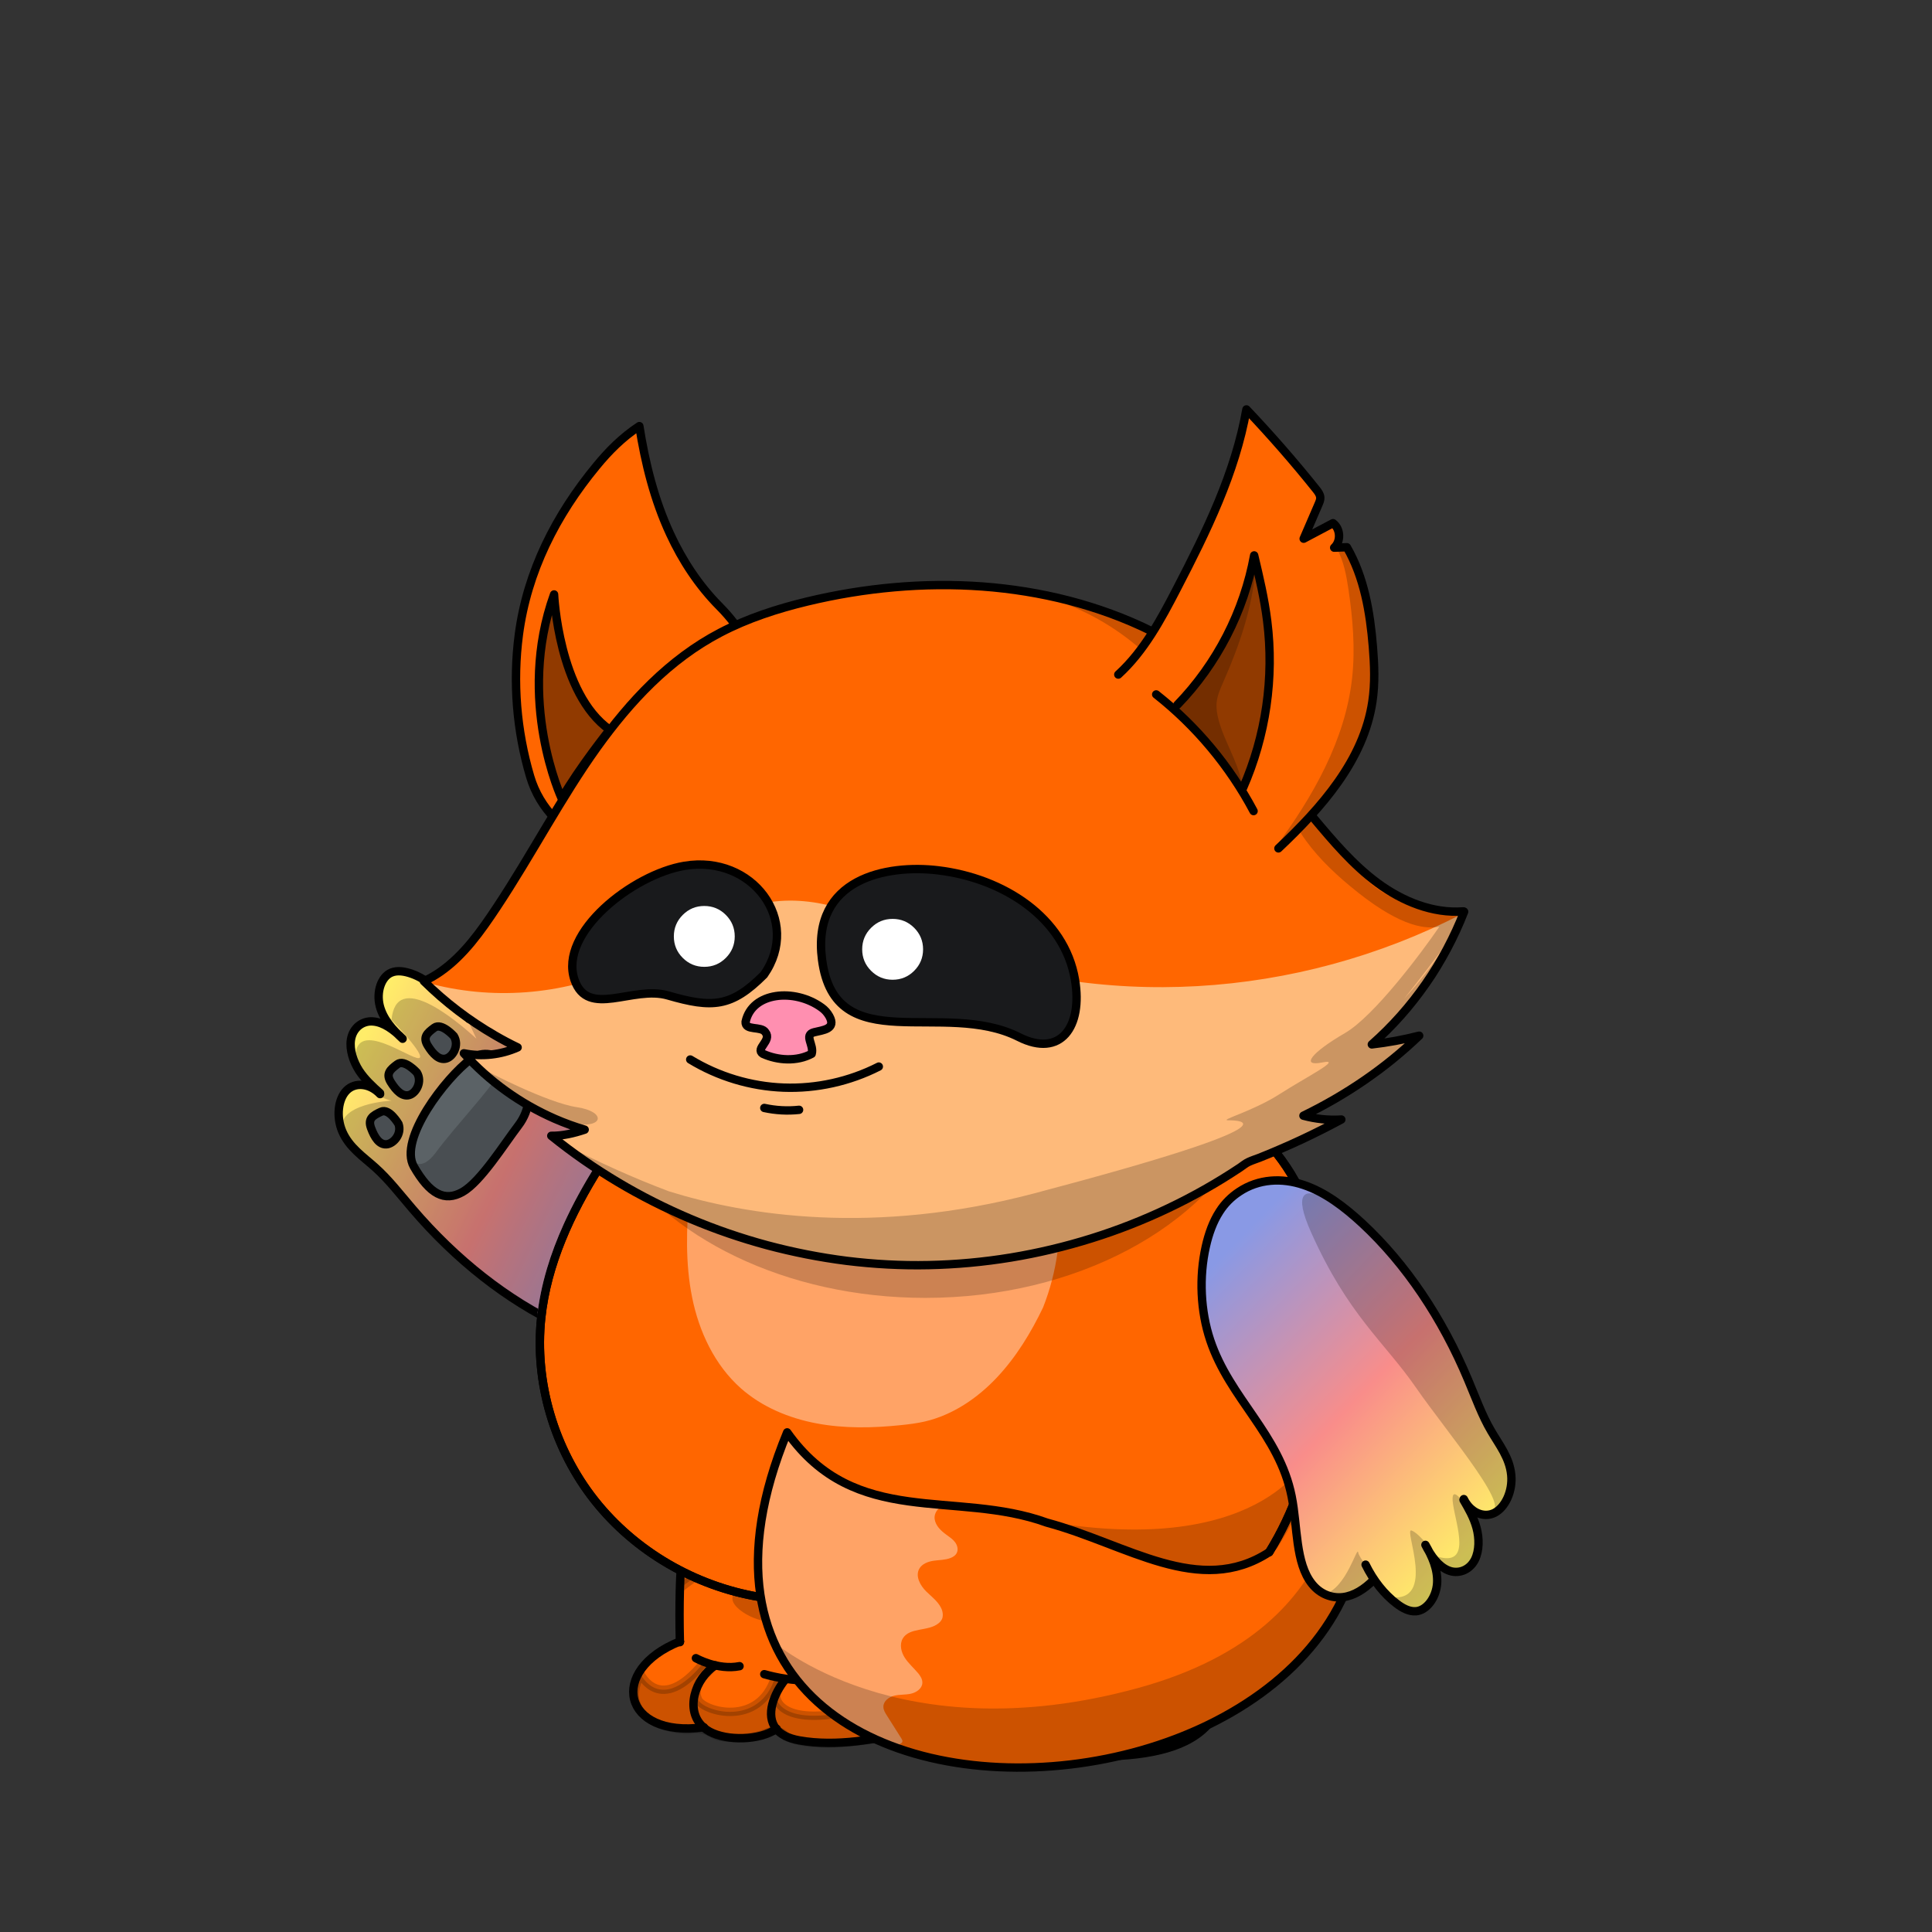 <svg xmlns="http://www.w3.org/2000/svg" xmlns:xlink="http://www.w3.org/1999/xlink" viewBox="0 0 3000 3000" width="100%" height="100%"><rect x="0" y="0" width="3000" height="3000" fill="#333333" stroke="none"/> <g id="Chunky-Legs-Orange" class="legs">  <defs>   <style>    .leg-color {     fill: #FF6600;    }   </style>  </defs>  <g>   <g>    <g>     <path class="leg-color" d="M1092.32,2682.19c-125.31,16.68-149.3-88.25-36.6-133.35-11.18-453.32,152.95-535.26,694.62-430.32,165.28,68.39,100.27,251.78,127.62,391.91,70.19,178.57-36.52,221.28-197.15,216.63-15.92,1.17-27.4-1.52-35.32-6.85l-.19,.29c-52.14,10.89-95.12,6.95-116.02-13.43-29.49,4.41-80.24,5.31-105.04-12.33-3.29-2.4-6.51-5.04-9.25-8.09l-2.35,2.23c-49.69,11.29-113.09,24-171.67,13.55-17.57-3.14-28.89-9.5-35.58-17.68-26.22,18.07-76.44,18.65-103.33,4.18-3.68-1.99-6.92-4.25-9.74-6.74Z" />    </g>    <g>     <path d="M1455.72,2339.01c-4.26,80.38-5.16,162.06-5.81,242.57" style="fill: none; stroke: #000; stroke-linecap: round; stroke-miterlimit: 10; stroke-width: 13px;"/>     <path d="M1466.3,2579.39c-18.71,3.35-36,14.06-47.22,29.42-11.23,15.35-16.39,34.96-13.94,53.93,.9,6.84,2.71,13.68,6.45,19.48,1.01,1.58,2.15,3.04,3.4,4.43,2.74,3.05,5.96,5.69,9.25,8.09,24.8,17.64,75.55,16.74,105.04,12.33,.28-.04,.55-.08,.82-.12" style="fill: none; stroke: #000; stroke-linecap: round; stroke-miterlimit: 10; stroke-width: 13px;"/>     <path d="M1531.33,2619.26c-21.62,41.65-19.71,70.6-2.05,87.81,20.9,20.38,63.88,24.32,116.02,13.43" style="fill: none; stroke: #000; stroke-linecap: round; stroke-miterlimit: 10; stroke-width: 13px;"/>     <path d="M1645.65,2634.87c-15.83,30.41-23.69,69.52-.16,85.34,7.92,5.33,19.4,8.02,35.32,6.85,160.63,4.65,267.34-38.06,197.15-216.63-27.35-140.13,37.66-323.52-127.62-391.91-541.67-104.94-705.8-23-694.62,430.32" style="fill: none; stroke: #000; stroke-linecap: round; stroke-miterlimit: 10; stroke-width: 13px;"/>     <path d="M1055.72,2548.84c.01,.37,.02,.74,.03,1.12" style="fill: none; stroke: #000; stroke-linecap: round; stroke-miterlimit: 10; stroke-width: 13px;"/>     <path d="M1055.72,2548.84s.02-.01,.03-.01" style="fill: none; stroke: #000; stroke-linecap: round; stroke-miterlimit: 10; stroke-width: 13px;"/>     <path d="M1055.72,2548.84c-112.7,45.1-88.71,150.03,36.6,133.35,.23-.03,.47-.06,.7-.09" style="fill: none; stroke: #000; stroke-linecap: round; stroke-miterlimit: 10; stroke-width: 13px;"/>     <path d="M1110.96,2585.97c-31.58,19.79-48.31,70.14-18.64,96.22,2.82,2.49,6.06,4.75,9.74,6.74,26.89,14.47,77.11,13.89,103.33-4.18,.19-.12,.38-.26,.57-.39" style="fill: none; stroke: #000; stroke-linecap: round; stroke-miterlimit: 10; stroke-width: 13px;"/>     <path d="M1219.08,2608.29c-17.08,21.28-31.21,55.08-13.69,76.46,6.69,8.18,18.01,14.54,35.58,17.68,58.58,10.45,121.98-2.26,171.67-13.55" style="fill: none; stroke: #000; stroke-linecap: round; stroke-miterlimit: 10; stroke-width: 13px;"/>    </g>   </g>   <path d="M1080.6,2574.8s33.88,19.2,67.76,12.42" style="stroke: #000; stroke-linecap: round; stroke-miterlimit: 10; stroke-width: 13px;"/>   <path d="M1186.76,2599.65s40.66,12.42,76.8,9.04" style="stroke: #000; stroke-linecap: round; stroke-miterlimit: 10; stroke-width: 13px;"/>   <path d="M1493.96,2609.82s38.4,14.68,70.02,7.91" style="stroke: #000; stroke-linecap: round; stroke-miterlimit: 10; stroke-width: 13px;"/>   <path d="M1609.16,2626.76s36.89,12.58,70.02,6.78" style="stroke: #000; stroke-linecap: round; stroke-miterlimit: 10; stroke-width: 13px;"/>   <path d="M1408.12,2329.72s72.28,13.55,106.16,4.52" style="stroke: #000; stroke-linecap: round; stroke-miterlimit: 10; stroke-width: 13px;"/>   <path d="M1898.29,2575.93c-14.68-68.89-30.49-86.96-28.24-154.73,2.26-67.76,11.29-238.31-88.09-285.74-76.73-36.62-199.9-46.32-252.08-48.83l.22-.86s14.68-9.04-230.4,1.13-243.95,379.48-243.95,379.48c195.39-156.99,337.69,64.38,332.05,107.29-5.65,42.92-29.36,81.32-101.65,89.22s-86.96-22.59-79.06-39.53c7.91-16.94-3.39-19.2-3.39-19.2-24.85,79.06-111.81,53.08-119.72,35.01-7.91-18.07,3.39-31.62,15.81-42.92,12.42-11.29-7.91-13.55-7.91-13.55-66.64,81.32-97.13,16.94-97.13,16.94-39.53,75.67,62.12,89.22,79.06,85.84s25.98,3.39,37.27,9.04c11.29,5.65,55.34,6.78,77.93-3.39s31.62,5.65,31.62,5.65c50.82,22.59,142.31,2.26,171.67-2.26,16.49-2.54,19.8-8.64,19.54-13.5,6.22,10.24,18.02,19.5,39.19,24.79,42.92,6.78,62.12,3.39,62.12,3.39,0,0,12.42-2.26,28.24,7.91,15.81,10.16,56.47,11.29,76.8,7.91,20.33-3.39,27.11-4.52,44.05,0s118.59,3.39,166.02-15.81c47.44-19.2,84.71-64.38,70.02-133.27Zm-442.81-194.96c-.68,11.55-1.37,23.06-2.02,33.82-.03-15.35-.15-25.21-.15-25.21l2.18-8.61Zm262.11,283.05c-56.47,1.13-82.45,1.13-82.45,1.13,0,0,18.07-22.59,7.91-22.59s-41.79,56.47-121.98,13.55c0,0,12.42-31.62,2.26-28.24-10.16,3.39-77.93,60.99-111.81,3.39,0,0-7.84,16.01-5.33,33.63-10.79-41.85,25.37-66.99,36.96-75.42,3.76-2.74,6.18-22.14,7.72-47.88l.19,13.99s71.15-175.06,258.63-83.58c187.48,91.48,64.38,190.87,7.91,192Z" style="opacity: .2; stroke: #000; stroke-linecap: round; stroke-miterlimit: 10; stroke-width: 13px;"/>   <path d="M1155.14,2466.38s64.38,13.55,98.26,10.16,37.27,16.94,10.16,30.49-44.05,13.55-74.54,10.16-77.93-37.27-33.88-50.82Z" style="opacity: .2;"/>   <path d="M1565.11,2496.88s64.38,13.55,98.26,10.16,37.27,16.94,10.16,30.49-44.05,13.55-74.54,10.16-77.93-37.27-33.88-50.82Z" style="opacity: .2;"/>  </g> </g> <g id="Fox-Body" class="body">  <defs>   <style>    .arm-back {     clip-path: url(#body-mask);    }   </style>   <clipPath id="body-mask">    <path d="M0,0V3000H3000V0H0ZM2118.24,2398.54c-7.48,41.34-22.5,80.75-44.63,117.15-20.83,34.28-48.07,66.07-80.96,94.48-88.24,76.23-216.39,126.69-351.6,138.42-19.74,1.71-39.5,2.56-59.09,2.56-44.9,0-88.87-4.47-129.53-13.28-62.05-13.45-115.77-36.33-159.68-67.99-29.44-21.23-54.03-46.28-73.1-74.43-20.14-29.75-34.28-63.22-42.01-99.5-.73-3.39-1.37-6.81-1.99-10.25-44.21-7.67-87.02-22.56-126.43-43.52-.02-.01-.04-.02-.06-.03-2.79-1.48-5.56-3-8.32-4.54-.06-.04-.13-.07-.19-.11-2.71-1.52-5.41-3.07-8.08-4.65-.11-.07-.22-.13-.33-.2-2.63-1.55-5.24-3.13-7.83-4.74-.15-.09-.3-.19-.45-.29-2.55-1.59-5.08-3.2-7.6-4.83-.18-.12-.36-.24-.54-.36-2.48-1.62-4.95-3.26-7.39-4.94-.21-.14-.41-.29-.62-.43-2.41-1.66-4.81-3.33-7.19-5.04-.22-.16-.43-.32-.65-.47-2.36-1.7-4.71-3.42-7.03-5.17-.22-.17-.44-.34-.66-.51-2.31-1.75-4.61-3.51-6.89-5.3-.21-.16-.41-.33-.62-.5-2.28-1.81-4.55-3.63-6.79-5.48-.18-.15-.35-.3-.53-.45-2.27-1.88-4.52-3.78-6.74-5.7-.12-.1-.23-.21-.35-.31-2.28-1.98-4.54-3.98-6.78-6-.02-.02-.05-.04-.07-.06-16.4-14.87-31.57-31.01-45.24-48.3-8.6-10.87-16.66-22.29-24.13-34.17-19.78-31.41-35.44-65.99-45.97-101.79-9.97-33.89-15.43-69.14-16.21-103.96-.36-16.25,.29-32.41,1.98-48.29,2.63-24.74,7.73-49.86,15.35-75.53,6.77-22.81,15.53-46.05,26.33-69.83,13.41-29.53,29.95-59.9,49.74-91.34,27.53-43.77,56.1-78.09,86.94-104.35,.52-.44,1.03-.88,1.54-1.32,.14-.12,.28-.23,.42-.35,3.23-2.71,6.49-5.33,9.77-7.86,1.14-.88,2.29-1.75,3.43-2.61,7.36-5.51,14.91-10.63,22.67-15.38,15.12-9.28,31.05-17.12,47.9-23.61,17.15-6.6,35.26-11.82,54.52-15.67,96.9-19.42,183.31-17.82,274.78-16.12,39.67,.73,80.69,1.49,123.62,.51,27.02-.59,98.56,0,179.21,18.13,17.99,4.05,35.31,8.69,51.95,13.92,67.84,21.34,124.3,52.52,168.46,93.04,2.76,2.54,5.5,5.1,8.16,7.71,68.94,67.45,103.89,158.4,103.89,270.32,0,19.33-.24,38.82-.89,58.4,0,.01,0,.02,0,.03-.21,6.23-.46,12.46-.75,18.71-.01,.3-.03,.6-.04,.89,54.45,105.29,73.75,204.64,57.34,295.29Z" style="fill: #4cff3e;"/>   </clipPath>  </defs>  <g>   <g>    <path class="body-color" d="M1084.25,1663.94c-105.54,61.16-180.64,167.22-219.48,282.83-18.97,56.51-30.06,116.38-25.68,175.86,6.45,86.96,46.58,170.19,107.48,232.64,60.9,62.45,141.54,104.25,228.12,120.12,10.06,15.74,14.06,34.45,20.26,52.13,19.48,56.13,61.16,102.45,109.67,136.64,60.9,42.97,133.29,68.51,207.22,78.32,73.93,9.81,149.41,4.13,223.99-11.48,74.32-24.39,147.99-53.16,212.89-96.9,64.9-43.74,120.77-103.74,148.9-176.64,13.42-34.84,20.26-71.87,22.71-109.93-2.45-80.64-24-160.64-64.26-233.28,1.29-87.09,1.94-177.54-33.81-256.89-31.1-68.9-88.25-124.25-154.57-160.77-66.32-36.51-141.28-54.84-216.51-62.32-44.9-5.29-90.06-10.45-135.09-8.13-20.26,1.03-40.51,3.74-60.9,4-26.84,.39-53.68-3.1-80.51-4.13-30.32-1.16-60.77,.9-90.96,2.97-63.74,4.52-133.93-2.97-199.48,34.97Z" style="fill: #f60;"/>    <g>     <path d="M1340.11,1687.29c-62.32,.9-126.58,2.19-183.86,26.71-22.06,9.42-43.22,22.71-57.68,41.93-20.39,27.1-25.03,62.45-28,96.25-4.77,54.06-6.58,109.03,4.13,162.32,10.71,53.29,34.97,105.03,75.61,141.16,32.77,29.03,74.58,46.45,117.67,54.58,42.97,8.13,87.22,7.23,130.83,2.71,12.52-1.29,25.16-2.84,37.42-5.68,42.97-10.06,81.16-35.87,111.48-68s53.42-70.32,72-109.16c21.81-55.22,30.06-115.74,23.87-174.7-2.45-23.22-7.23-46.45-17.81-67.22-20.9-40.39-61.8-66.32-103.48-84.51-12.39-5.42-25.16-10.32-38.45-13.03-16-3.35-32.64-3.61-49.03-3.87-22.06-.39-44.13-.13-94.71,.52Z" style="fill: #fff; isolation: isolate; opacity: .4;"/>     <path d="M1221.53,2226.89c-21.42,51.61-39.35,105.16-45.8,160.64-6.45,55.48-1.03,113.29,22.58,163.86,33.16,71.22,99.48,122.7,171.74,153.54,8.9,3.87,19.48,7.35,28,2.84,1.42-.77,2.97-1.94,3.23-3.61,.26-1.55-.65-3.1-1.42-4.39-7.61-12-15.23-24-22.84-36.13-2.58-4-5.29-8.39-5.29-13.29-.13-8.77,8.39-15.23,16.9-17.29,8.52-2.06,17.42-1.16,25.93-3.1,8.52-1.94,17.29-8,17.68-16.64,.26-5.68-2.97-10.97-6.71-15.35-6.71-8-14.84-14.97-20.52-23.74-5.68-8.77-8.52-20.52-3.35-29.68,10.32-18.19,40-10.71,56-24.13,2.06-1.68,3.87-3.87,5.03-6.32,1.81-4,1.55-8.52,.39-12.77-3.74-12.64-15.48-20.9-24.9-30.19-9.42-9.29-17.16-23.74-10.71-35.22,4.26-7.61,13.55-11.1,22.19-12.39,8.64-1.29,17.68-1.03,25.93-4.13,4.13-1.55,8.13-4,10.06-8,2.71-5.29,.9-12-2.71-16.77-3.61-4.77-8.77-8.13-13.55-11.61-8.39-6.06-16.64-13.93-18.06-24.26-1.42-10.19,7.87-22.06,17.81-19.1-12.39-1.68-24.9-1.55-37.29-2.19-77.93-4.26-153.16-44.52-210.31-110.58Z" style="fill: #fff; isolation: isolate; opacity: .4;"/>    </g>   </g>   <g>    <path d="M1178.7,2479.65c-99.61-16.77-192.77-70.84-255.34-149.93-62.58-79.09-93.67-183.09-82.96-283.47,8.9-83.87,45.55-162.57,90.45-233.93,62.97-100.13,130.7-149.8,222.96-168.25,138.45-27.74,256.12-12.26,397.27-15.48,94.45-2.06,505.01,14.19,505.01,396.63,0,119.87-8.39,260.63-85.29,385.02" style="fill: none; stroke: #000; stroke-linecap: round; stroke-linejoin: round; stroke-width: 13px;"/>    <path d="M1970.67,2410.23c-108.38,70.58-220.51-12.39-345.15-45.93-141.93-51.48-297.02,9.94-403.21-140.12-325.15,787.97,1219.82,627.07,832.22-119.09" style="fill: none; stroke: #000; stroke-linecap: round; stroke-linejoin: round; stroke-width: 13px;"/>    <path d="M1178.7,2479.65c-99.61-16.77-192.77-70.84-255.34-149.93-62.58-79.09-93.67-183.09-82.96-283.47,8.9-83.87,45.55-162.57,90.45-233.93,62.97-100.13,130.7-149.8,222.96-168.25,138.45-27.74,256.12-12.26,397.27-15.48,94.45-2.06,505.01,14.19,505.01,396.63,0,119.87-8.39,260.63-85.29,385.02" style="fill: none; stroke: #000; stroke-linecap: round; stroke-linejoin: round; stroke-width: 13px;"/>   </g>   <g style="opacity: .2;">    <path d="M2054.92,2127.79c-10.06,96.51-36.39,191.48-74.32,280.25,42.84-66.32,73.29-140.51,89.54-217.8,3.65,12.31,6.71,24.82,9.19,37.46,4.23,25.24,41.02,296.53-312.05,393.41-370.45,101.65-566.96-72.28-566.96-72.28,20.19,53.84,82.17,123.84,185.93,161.3,71.33,32.83,154.44,40.21,233.86,35.57,109.42-6.32,219.48-33.93,311.08-94.19,91.61-60.26,162.96-155.35,180.38-263.6,14.45-89.67-9.16-183.86-56.64-260.12Z"/>    <path d="M1609.94,2359.89c-49.12-13-84.36-18.87-84.36-18.87,29.78,7.73,57.86,13.96,84.36,18.87Z"/>    <path d="M1984.12,2392.97c29.36-60.99,45.18-128.75,45.18-128.75,0,0-74.04,159.76-419.36,95.67,37.05,9.8,82.01,23.66,125.71,42.11,101.65,42.92,219.11,51.95,248.47-9.04Z"/>   </g>   <path id="neck-shadow" d="M1622.71,1629.49s-166.02,3.39-389.65,3.39c-145.19,0-237.53,89.98-284.45,153.1,84.38,135.3,271.24,229.38,488.22,229.38,235.18,0,434.98-110.5,507.26-264.23-117.52-108.4-321.39-121.64-321.39-121.64Z" style="opacity: .2;"/>  </g> </g> <g id="Rainbow-Arms" class="arms">  <defs>   <style>    @keyframes wave {     0% { transform: rotate(0deg); }     50% { transform: rotate(-40deg); }     100% { transform: rotate(0deg); }    }    #arm-back-wrapper {     transform-origin: 985px 1968px;     animation-duration: .5s;     animation-name: wave;     animation-fill-mode: forwards;     animation-iteration-count: infinite;    }   </style>   <linearGradient id="rainbow-arms-linear-gradient" x1="1868.51" y1="4971.34" x2="2498.28" y2="4367.38" gradientTransform="translate(0 6952) scale(1 -1)" gradientUnits="userSpaceOnUse">    <stop offset="0" stop-color="#8999e5"/>    <stop offset=".35" stop-color="#f98d8a"/>    <stop offset=".68" stop-color="#ffed69"/>    <stop offset=".73" stop-color="#f9ee6a"/>    <stop offset=".81" stop-color="#e7f06e"/>    <stop offset=".9" stop-color="#c9f374"/>    <stop offset="1" stop-color="#a0f77c"/>    <stop offset="1" stop-color="#a0f77c"/>   </linearGradient>   <linearGradient id="rainbow-arms-linear-gradient-2-84" x1="7034.12" y1="-5244.78" x2="7663.89" y2="-5848.74" gradientTransform="translate(9384.88 4740.85) rotate(162.14) scale(1 -1)" xlink:href="#rainbow-arms-linear-gradient"/>  </defs>   <g>   <g class="arm-front">    <path d="M2120.48,2429.57c12.26,25.03,29.03,46.06,48.26,60.64,9.16,6.97,19.35,12.52,29.93,11.74,16.64-1.29,31.48-21.16,32.9-43.74,1.29-21.68-8-41.68-18.19-59.35,8.64,17.55,20.39,33.29,35.22,39.48,14.71,6.32,32.9,.77,41.68-16.64,6.97-14.19,6.84-33.29,2.45-49.42-4.39-16.13-12.39-29.81-20.13-43.09l.39-1.42c9.94,20.64,30.71,29.93,47.61,21.42,16.9-8.52,28.39-33.93,26.06-58.58-2.45-27.22-18.97-47.35-31.35-68.77-14.19-24.13-24.13-52-35.48-78.84-40.39-96.64-96.9-180.38-164.12-242.96-28.26-26.19-58.58-49.16-91.74-60.13-33.03-11.1-69.29-9.81-100,10.71-11.48,7.61-22.06,17.68-30.32,30.71-10.06,15.48-16.9,34.58-21.29,54.32-10.71,47.48-8.26,100.13,6.84,145.41,30.45,91.09,107.22,145.93,126.45,242.44,9.42,46.84,5.42,103.48,31.74,136.12,12.77,16,30.84,22.45,48,20.39,17.16-2.06,33.42-12.52,47.22-26.45" style="fill: url(#rainbow-arms-linear-gradient);"/>    <g>     <path d="M2272.99,2327.77c9.94,20.64,30.71,29.93,47.61,21.42,16.9-8.52,28.39-33.93,26.06-58.58-2.45-27.22-18.97-47.35-31.35-68.77-14.19-24.13-24.13-52-35.48-78.84-40.39-96.64-96.9-180.38-164.12-242.96-28.26-26.19-58.58-49.16-91.74-60.13-33.03-11.1-69.29-9.81-100,10.71-11.48,7.61-22.06,17.68-30.32,30.71-10.06,15.48-16.9,34.58-21.29,54.32-10.71,47.48-8.26,100.13,6.84,145.41,30.45,91.09,107.22,145.93,126.45,242.44,9.42,46.84,5.42,103.48,31.74,136.12,12.77,16,30.84,22.45,48,20.39,17.16-2.06,33.42-12.52,47.22-26.45" style="fill: none; stroke: #000; stroke-linecap: round; stroke-linejoin: round; stroke-width: 13px;"/>     <path d="M2120.48,2429.57c12.26,25.03,29.03,46.06,48.26,60.64,9.16,6.97,19.35,12.52,29.93,11.74,16.64-1.29,31.48-21.16,32.9-43.74,1.29-21.68-8-41.68-18.19-59.35,8.64,17.55,20.39,33.29,35.22,39.48,14.71,6.32,32.9,.77,41.68-16.64,6.97-14.19,6.84-33.29,2.45-49.42-4.39-16.13-12.39-29.81-20.13-43.09" style="fill: none; stroke: #000; stroke-linecap: round; stroke-linejoin: round; stroke-width: 13px;"/>    </g>    <g style="opacity: .2;">     <path d="M2290.27,2421.7c6.97-14.19,6.84-33.29,2.45-49.42-2.69-9.88-6.73-18.84-11.24-27.35-2.35-.87-4.13-2.13-4.85-3.92-3.39-8.47-25.41-38.96-20.33-5.08,5.08,33.88,28.8,96.56-23.72,81.32-3.39-1.69-27.11-35.58-40.66-40.66s40.66,113.51-33.88,103.34c-3.39-10.16-47.44-57.6-49.13-69.46-1.52-10.62-17.97,54.8-51.79,64.97,9,4.24,18.76,5.72,28.25,4.58,17.16-2.06,33.42-12.52,47.22-26.45h0s1.14-1.02,1.14-1.02c10.12,15,21.99,27.81,34.99,37.67,9.16,6.97,19.35,12.52,29.93,11.74,16.64-1.29,31.48-21.16,32.9-43.74,1.04-17.44-4.77-33.79-12.39-48.72,7.87,13.04,17.67,23.94,29.42,28.85,14.71,6.32,32.9,.77,41.68-16.64Z"/>     <path d="M2036.08,1914.1c57.6,128.75,113.51,169.41,162.63,240.56,49.13,71.15,162.64,203.29,108.42,191.43,0,0-9.74,1.22-18.28,.37,9.82,6.5,21.49,7.89,31.74,2.72,16.9-8.52,28.39-33.93,26.06-58.58-1.53-17.02-8.56-31.26-16.64-44.78-4.04-6.76-8.34-13.34-12.35-19.99-.8-1.33-1.59-2.66-2.37-4-11.25-19.13-19.83-40.62-28.56-62.07-.53-1.29-1.05-2.59-1.58-3.88-.99-2.43-1.99-4.86-3-7.29-.78-1.87-1.55-3.73-2.34-5.59-40.39-96.64-96.9-180.38-164.12-242.96,0,0,0,0,0,0-.05-.04-137.21-114.67-79.62,14.06Z"/>    </g>   </g>   <g class="arm-back">    <g id="arm-back-wrapper">     <path d="M704.27,1555.17c-19.35-20.13-41.8-34.97-64.64-42.97-10.84-3.87-22.32-5.94-32-1.94-15.48,6.32-23.48,29.81-17.93,51.74,5.42,21.03,20.39,37.16,35.48,50.97-13.68-14.06-29.55-25.55-45.68-26.84-16-1.55-31.61,9.29-34.58,28.51-2.32,15.61,3.74,33.81,12.77,47.87,9.16,13.93,20.9,24.52,32.39,34.84l.13,1.55c-15.74-16.64-38.45-19.1-51.87-5.81-13.55,13.29-16.52,41.03-6.84,63.74,10.71,25.03,32.51,39.22,50.97,55.87,20.9,18.58,38.97,42.19,57.93,64.26,68,79.61,147.48,141.93,230.7,181.03,34.84,16.26,70.84,28.77,105.8,29.16,34.84,.39,68.9-12,91.87-40.9,8.52-10.84,15.48-23.61,19.48-38.58,4.9-17.81,5.42-38.19,3.61-58.19-4.39-48.51-22.97-97.93-51.09-136.25-56.9-77.42-146.83-105.93-194.7-191.99-23.35-41.68-36.9-96.77-72-119.87-17.03-11.23-36.26-11.87-51.87-4.64-15.61,7.23-8.79,18.66-17.7,36.2" style="fill: url(#rainbow-arms-linear-gradient-2-84);"/>     <g>      <path d="M813.1,1675.43s-43-59.91-82.01-30.92c-39.01,28.99-112.85,124.61-88.43,167.06,24.42,42.46,47.51,55.29,75.71,39.2s64.18-73.79,86.57-103.17c18.91-24.82,20.31-55.43,8.17-72.16Z" style="fill: #5b6266; stroke: #000; stroke-linecap: round; stroke-linejoin: round; stroke-width: 13px;"/>      <path d="M704.75,1608.9s-19.04-21.36-30.31-13.08c-11.26,8.28-18.38,14.63-10.16,27.93,8.23,13.3,17.77,22.96,28.48,19.98,10.71-2.98,20.59-20.7,11.98-34.83Z" style="fill: #5b6266; stroke: #000; stroke-linecap: round; stroke-linejoin: round; stroke-width: 13px;"/>      <path d="M647.36,1665.48s-19.15-21.27-30.37-12.93c-11.22,8.34-18.31,14.72-10.02,27.98,8.29,13.26,17.89,22.87,28.58,19.84s20.49-20.8,11.81-34.89Z" style="fill: #5b6266; stroke: #000; stroke-linecap: round; stroke-linejoin: round; stroke-width: 13px;"/>      <path d="M618.78,1745.17s-14.39-24.74-27.08-18.87c-12.69,5.86-20.93,10.66-15.53,25.34,5.4,14.68,12.83,26.05,23.92,25.27s24.31-16.17,18.69-31.74Z" style="fill: #5b6266; stroke: #000; stroke-linecap: round; stroke-linejoin: round; stroke-width: 13px;"/>     </g>     <g>      <path d="M590.21,1698.91c-15.74-16.64-38.45-19.1-51.87-5.81-13.42,13.29-16.52,41.03-6.84,63.74,10.71,25.03,32.51,39.22,50.97,55.87,20.9,18.58,38.97,42.19,57.93,64.26,68,79.61,147.48,141.93,230.7,181.03,34.84,16.26,70.84,28.77,105.8,29.16,34.84,.39,68.9-12,91.87-40.9,8.52-10.84,15.48-23.61,19.48-38.58,4.9-17.81,5.42-38.19,3.61-58.19-4.39-48.51-22.97-97.93-51.09-136.25-56.9-77.42-146.83-105.93-194.7-191.99-23.35-41.68-36.9-96.77-72-119.87-17.03-11.23-36.26-11.87-51.87-4.64-34.64,20.96-7.53,51.45-5.84,68.39" style="fill: none; stroke: #000; stroke-linecap: round; stroke-linejoin: round; stroke-width: 13px;"/>      <path d="M728.22,1582.05s-14.03-19.89-23.96-26.88c-22.82-16.09-41.8-34.97-64.64-42.97-10.84-3.87-22.32-5.94-32-1.94-15.48,6.32-23.48,29.81-17.93,51.74,5.42,21.03,20.39,37.16,35.48,50.97-13.68-14.06-29.55-25.55-45.68-26.84-16-1.55-31.61,9.29-34.58,28.51-2.32,15.61,3.74,33.81,12.77,47.87,9.16,13.93,20.9,24.52,32.39,34.84" style="fill: none; stroke: #000; stroke-linecap: round; stroke-linejoin: round; stroke-width: 13px;"/>     </g>     <path d="M1091.86,1949.48c-4.39-48.51-22.97-97.93-51.09-136.25-29.46-40.08-67.77-67.05-104.51-95.69l-3.05,.05s-93.18-42.35-116.89-81.32c-6.51-10.69-12.37-20.35-17.75-28.62-6.82-17.28-25.7-61.71-39.85-73.03-16.94-13.55-42.35-6.78-40.66,18.64,.96,14.34,12.17,40.02,21.75,59.67-33.44-30.59-124.96-106.59-131.87-29.17,0,0,55.91,57.6,42.35,59.29s-96.56-60.99-98.26-3.39c-.15,5.22,.19,10.06,.92,14.55,1.45,2.89,3.04,5.68,4.74,8.32,9.16,13.94,20.9,24.52,32.39,34.84l.13,1.55c-6.67-7.05-14.59-11.54-22.52-13.38,16.55,18.71,40.25,23.59,40.25,23.59,0,0-86.81,3.97-76.44,47.73,10.71,25.03,32.51,39.22,50.97,55.87,20.9,18.58,38.97,42.19,57.93,64.26,68,79.61,147.48,141.93,230.7,181.03,34.84,16.26,70.84,28.77,105.8,29.16,34.84,.39,68.9-12,91.87-40.9,8.52-10.84,15.48-23.61,19.48-38.58,4.9-17.81,5.42-38.19,3.61-58.19Zm-321.29-277.64c-6.78,16.94-64.38,77.93-93.18,116.89s-42.35,5.08-42.35,5.08c-3.39-20.33,20.33-62.68,44.05-98.26,23.72-35.58,42.35-49.13,74.54-55.91,32.19-6.78,23.72,15.25,16.94,32.19Z" style="opacity: .2;"/>    </g>   </g>  </g> </g> <g id="Foxy" class="head">  <g>   <g id="Foxy-Ear-back" data-name="Ear back">    <path d="M927.1,1310.41c-50.19-14.97-89.03-54.45-103.87-104.64-21.03-71.09-27.22-146.7-17.55-220.25,12.9-98.19,57.68-185.93,120.77-262.31,18.71-22.71,39.61-44,66.32-61.55,9.03,57.55,23.22,114.58,47.74,167.48,19.1,41.29,44.51,80,76.51,112.25,34.58,34.71,59.22,78.19,69.29,126.19,11.74,56,8.52,126.96-48.39,190.96-66.32,74.58-150.45,69.8-210.83,51.87Z" style="fill: #f60;"/>    <path d="M927.1,1310.41c-50.19-14.97-89.03-54.45-103.87-104.64-21.03-71.09-27.22-146.7-17.55-220.25,12.9-98.19,57.68-185.93,120.77-262.31,18.71-22.71,39.61-44,66.32-61.55,9.03,57.55,23.22,114.58,47.74,167.48,19.1,41.29,44.51,80,76.51,112.25,34.58,34.71,59.22,78.19,69.29,126.19,11.74,56,8.52,126.96-48.39,190.96-66.32,74.58-150.45,69.8-210.83,51.87Z" style="fill: none; stroke: #000; stroke-linecap: round; stroke-linejoin: round; stroke-width: 13px;"/>   </g>   <g>    <g class="head-color">     <path d="M659.75,1524.59c42.06,42.97,92.25,78.06,147.09,102.58-27.61,10.19-57.68,13.55-86.71,9.81,50.97,56,117.41,97.67,190.06,119.09-17.29,4.77-35.22,6.97-52.9,5.42,130.96,107.35,293.02,176.25,461.27,196.38,168.25,20.13,341.92-8.9,494.43-82.45,61.42-29.55,119.35-66.19,182.19-92.38,29.81-12.52,61.03-22.84,87.22-41.68-17.29-2.71-34.58-5.29-54.45-9.03,62.97-32.39,120.77-74.45,171.09-124.25-23.48,2.84-46.71,6.84-69.93,13.81,63.87-55.09,113.29-126.96,141.28-206.83-15.87-1.55-31.74,1.81-47.22,5.42-90.32,20.77-180.38,46.97-272.25,47.48-219.73,18.19-416.11-167.61-636.23-155.86-122.96,6.58-233.02,73.93-346.82,121.16-91.09,37.81-186.57,63.22-308.12,91.35Z" style="fill: #feba7a;"/>     <path d="M663.11,1526.01c99.48,27.48,208.38,19.35,302.7-22.45,81.8-36.39,155.99-97.93,245.28-104.51,80.64-5.94,156.38,34.32,231.35,64.77,264.76,107.09,570.82,87.61,827.71-44.64-30.19-.26-59.22-11.35-86.06-25.29-57.16-29.55-107.09-72.77-148.12-126.45,66.19-65.16,102.71-159.61,97.54-252.38-3.23-57.03-21.16-112.12-40.26-166.06-7.61,.26-15.35-.9-22.71-3.48,7.48-11.1,5.29-27.48-4.64-36.26-10.58,10.71-24.39,18.19-39.1,21.29,6.19-16.9,12.26-33.93,18.45-50.84,.9-2.45,1.81-4.9,1.55-7.48-.26-3.1-2.06-5.81-3.87-8.39-31.87-45.03-67.87-87.22-110.06-125.54,1.03,24.26-6.45,48-14.45,70.84-32.9,94.45-76.77,184.9-130.06,268.76-202.7-89.54-441.66-93.03-645.14-10.84-161.93,94.32-215.86,193.15-290.83,314.96-11.48,18.58-23.22,37.16-35.1,55.48-19.35,30.06-39.35,60-59.74,89.29-11.74,16.77-23.61,33.42-37.42,48.51-17.42,18.84-37.42,34.97-57.03,50.71Z" style="fill: #f60;"/>     <path d="M1823.45,1099.83c60.13-61.8,103.74-139.61,125.03-223.22,14.32,29.42,10.97,63.74,14.32,96.25,1.42,13.81,4,27.35,5.55,41.03,8.13,70.71-11.35,141.93-38.84,207.48-3.74-.77-6.19-4.13-8.26-7.23-28.51-41.29-62.84-78.71-97.8-114.32Z" style="fill: #913a00;"/>    </g>    <g>     <path d="M1736.48,1047.45c40-36.51,66.19-85.42,91.09-133.54,45.93-88.64,90.71-179.73,107.87-278.18,37.81,39.87,74.06,81.29,108.38,124.25,2.97,3.74,6.06,7.87,6.32,12.64,.26,3.61-1.29,6.97-2.71,10.32-7.74,17.81-15.35,35.74-23.1,53.55,15.23-8,30.32-16,45.55-24.13,11.74,8.64,12.64,28.26,1.81,38.06,6.58-.26,13.16-.39,19.74-.65,26.84,46.45,36,100.9,40.39,154.45,2.32,28.26,3.48,56.9-.77,85.03-13.42,91.09-79.09,164.9-145.93,228.12" style="fill: none; stroke: #000; stroke-linecap: round; stroke-linejoin: round; stroke-width: 13px;"/>     <path d="M1787.96,979.97c-40.9-20.26-84-35.87-128.12-47.35-44-11.35-89.03-18.58-134.32-21.93-45.55-3.35-91.35-2.84-136.77,1.16-45.55,4-90.84,11.48-135.35,22.19-46.58,11.23-92.51,26.06-135.09,48.39-39.1,20.39-74.45,47.22-106.19,77.93-31.48,30.45-59.22,64.38-84.77,99.87-28.13,39.22-53.16,80.38-77.93,121.67-25.55,42.71-50.71,85.67-78.19,127.09-24.26,36.51-50.58,74.06-86.96,99.61-8.26,5.81-16.9,10.84-26.06,14.97,33.16,32.77,70.45,61.16,110.71,84.38,11.35,6.58,22.97,12.77,34.84,18.45-25.93,11.61-55.61,14.84-83.48,9.16,19.61,21.81,41.55,41.42,65.29,58.45,23.61,17.03,49.16,31.48,75.87,43.22,15.1,6.58,30.58,12.26,46.45,16.9-16.52,5.55-34.32,9.81-51.87,9.55,32.77,26.45,67.35,50.45,103.48,72,36.13,21.55,73.8,40.51,112.51,56.9,38.71,16.39,78.58,30.06,119.22,41.03,40.64,10.84,81.93,18.97,123.74,24.26,42.06,5.16,84.51,7.48,126.83,6.58,42.84-.9,85.55-4.77,127.87-11.74,42.32-6.97,84-16.9,124.9-29.68,40.9-12.77,80.77-28.39,119.48-46.84,38.58-18.32,75.87-39.48,111.48-63.22,4.39-2.97,8.64-6.58,13.42-8.77,5.29-2.45,10.97-4.26,16.39-6.32,11.1-4.39,22.06-8.9,32.9-13.68,21.68-9.29,43.1-19.35,64.13-29.93,10.19-5.16,20.39-10.45,30.45-15.87-19.74,1.29-39.74-.77-58.84-5.94,66.32-32.26,126.96-73.55,179.73-124.25-24.26,6.19-48.77,10.71-73.55,13.55,63.35-55.87,112.38-126.83,143.35-206.06" style="fill: none; stroke: #000; stroke-linecap: round; stroke-linejoin: round; stroke-width: 13px;"/>     <path d="M2272.07,1415.18c-47.48,3.61-94.58-15.74-132.9-44-38.32-28.26-69.42-65.16-100-101.67" style="fill: none; stroke: #000; stroke-linecap: round; stroke-linejoin: round; stroke-width: 13px;"/>     <path d="M1828.22,1094.41c61.42-63.35,103.48-145.16,119.22-231.99,8,33.68,16,67.48,20.26,101.93,11.1,87.74-2.06,178.44-37.68,259.47" style="fill: none; stroke: #000; stroke-linecap: round; stroke-linejoin: round; stroke-width: 13px;"/>     <path d="M1795.32,1078.29c62.19,49.03,114.06,111.22,151.22,181.15" style="fill: none; stroke: #000; stroke-linecap: round; stroke-linejoin: round; stroke-width: 13px;"/>    </g>    <path d="M750.24,1659.98c5.08,3.39,99.95,52.52,145.69,59.29s42.35,33.88-6.78,25.41-138.92-84.71-138.92-84.71Z" style="isolation: isolate; opacity: .2;"/>    <g style="opacity: .2;">     <path d="M1830.93,1105.9c34.58,34.19,67.09,70.45,97.03,108.77-6.71-33.93-27.1-63.87-35.87-97.29-2.32-8.77-3.74-17.93-2.84-26.97,1.16-10.84,5.68-20.9,10.06-30.84,24.77-56.38,45.68-115.61,50.06-177.15-28.26,85.54-66.06,155.09-118.71,210.83-1.68,1.81-3.48,4-3.48,6.45,.13,2.45,1.94,4.52,3.74,6.19Z"/>     <path d="M1980.86,1315.31c45.42-24.26,74.71-70.06,100.25-114.96,18.84-33.16,36.9-67.35,46.19-104.25,9.68-38.71,9.42-79.35,4.26-118.96-5.68-41.68-16.64-82.71-40.51-123.99-5.03-.26-10.06-.52-14.97-.77,10.58,19.1,14.58,41.16,17.81,62.84,6.71,45.42,10.71,91.74,5.68,137.41-10.58,96.64-60.9,184.51-118.7,262.7Z"/>     <path d="M2157.37,1599.68c12.9-13.94,25.81-28,38.71-41.93,24.42-26.85,50.22-55.98,52.57-96.56,5.69-8.14,10.12-14.93,12.75-19.75,4.72-8.65,6.79-14.38,7.08-18.04,2.19-1.32,4.18-2.36,6.05-2.94-2.4-.54-4.81-1.06-7.23-1.56-1.15-1.13-3.02-1.36-5.24-1.06-38.49-7.55-78.56-11.25-112.43-30.8-45.03-26.19-70.45-75.61-105.29-114.19-.77-.9-1.68-1.81-2.71-2.06-2.06-.65-4,.9-5.68,2.32-5.29,4.26-10.32,8.64-16.39,20.13,20.39,31.61,47.48,58.32,76.38,82.32,71.6,59.76,113.08,68.36,139.09,63.39-27.43,40.18-101.32,138.92-146.45,165.12-52.52,30.49-69.46,52.52-35.58,45.74,33.88-6.78-23.72,22.02-66.07,49.13-42.35,27.11-94.87,40.66-79.62,40.66s121.98,1.69-301.55,113.51c-249.65,65.91-446.9,34.1-566.79-3.12-54.98-20.66-108.78-45-160.92-71.99,24.39,20.9,51.35,38.58,79.09,54.84,149.8,87.87,323.86,135.09,497.53,131.48,173.67-3.61,346.44-58.84,489.14-158.96,36.77-14.06,72.9-29.55,108.51-46.32,9.29-4.39,18.84-9.16,25.55-16.9-17.93-3.74-36-7.48-55.87-10.19,65.03-29.03,131.48-61.03,177.8-115.22-21.93-.26-43.87,1.03-72,5.42,12-3.61,21.03-13.16,29.55-22.45Zm22.98-48.89c22.98-28.95,47.06-59.93,63.47-82.8-18.54,29.48-39.84,57.22-63.47,82.8Z"/>     <path d="M1787.06,980.87c-46.19-24.9-96.77-41.42-152.51-50.32,49.29,16,95.35,41.93,134.58,75.74,4.9-9.16,10.84-17.81,17.93-25.42Z"/>    </g>   </g>  </g>  <path d="M872.22,1239.84s-71.15-152.47-11.86-316.8c0,0,6.78,154.16,86.4,210.07,0,0-47.44,59.29-74.54,106.73Z" style="fill: #913a00; stroke: #000; stroke-linecap: round; stroke-linejoin: round; stroke-width: 13px;"/> </g>  <g id="Patch-Face" class="face">  <g>   <path d="M1037.28,1545.75c68.64,19.87,98.19,18.58,149.03-32.26,58.32-83.61-17.81-186.7-123.48-169.03-79.74,13.29-195.86,103.61-170.7,177.03,20.64,60.13,90.45,8.39,145.16,24.26Z" style="fill: #191a1c; stroke: #000; stroke-linecap: round; stroke-linejoin: round; stroke-width: 13px;"/>   <path d="M1582.17,1610.39c-117.54-59.35-285.02,35.87-305.67-120-16.77-126.45,100.77-148.51,180.12-138.96,101.29,12.13,196.51,73.29,212.64,170.06,12.26,72.9-22.45,121.54-87.09,88.9Z" style="fill: #191a1c; stroke: #000; stroke-linecap: round; stroke-linejoin: round; stroke-width: 13px;"/>  </g>  <g>   <path d="M1184.63,1636.33c23.22,10.58,53.03,12.26,75.74,0,4.13-13.68-12.77-29.16,3.74-33.42,13.55-3.48,34.97-4.64,23.61-25.03-2.97-5.29-6.97-9.81-11.87-13.29-42.06-30.58-108.25-24.26-118.06,22.06-1.03,14.45,24.39,6.06,30.71,16.26,10.58,13.03-16.64,25.55-3.87,33.42Z" style="fill: #ff8fb0; stroke: #000; stroke-linecap: round; stroke-linejoin: round; stroke-width: 13px;"/>   <path d="M1071.77,1645.18c43.63,26.59,94.03,41.77,144.97,43.67s102.4-9.49,147.87-32.67" style="fill: none; stroke: #000; stroke-linecap: round; stroke-linejoin: round; stroke-width: 13px;"/>   <path d="M1186.81,1720.42c17.66,3.84,35.95,4.87,53.99,2.92" style="fill: none; stroke: #000; stroke-linecap: round; stroke-linejoin: round; stroke-width: 13px;"/>  </g>  <g>   <g id="patch-eyes-blink" transform="translate(1046.35 1406.8)">    <g display="none">     <g>      <g>       <path fill="#FFF" stroke="none" d="M80.7 13.85Q66.85 0 47.25 0 27.7 0 13.85 13.85 0 27.7 0 47.25 0 66.85 13.85 80.65 27.7 94.5 47.25 94.5 66.85 94.5 80.7 80.65 94.55 66.8 94.55 47.25 94.55 27.7 80.7 13.85M373.15 33.9Q359.3 20.05 339.7 20.05 320.15 20.05 306.3 33.9 292.45 47.75 292.45 67.3 292.45 86.9 306.3 100.7 320.15 114.55 339.7 114.55 359.3 114.55 373.15 100.7 387 86.85 387 67.3 387 47.75 373.15 33.9Z"/>      </g>     </g>     <animate attributeName="display" repeatCount="indefinite" dur="2.733s" keyTimes="0;.39;.439;.476;1" values="none;inline;none;inline;inline"/>    </g>    <g>     <g>      <g>       <path fill="#FFF" stroke="none" d="M80.7 13.85Q66.85 0 47.25 0 27.7 0 13.85 13.85 0 27.7 0 47.25 0 66.85 13.85 80.65 27.7 94.5 47.25 94.5 66.85 94.5 80.7 80.65 94.55 66.8 94.55 47.25 94.55 27.7 80.7 13.85M373.15 33.9Q359.3 20.05 339.7 20.05 320.15 20.05 306.3 33.9 292.45 47.75 292.45 67.3 292.45 86.9 306.3 100.7 320.15 114.55 339.7 114.55 359.3 114.55 373.15 100.7 387 86.85 387 67.3 387 47.75 373.15 33.9Z"/>      </g>     </g>     <animate attributeName="display" repeatCount="indefinite" dur="2.733s" keyTimes="0;.354;1" values="inline;none;none"/>    </g>    <g display="none">     <g>      <path stroke="#FFF" stroke-width="13" stroke-linejoin="miter" stroke-linecap="round" stroke-miterlimit="10" fill="none" d="M1.1 47.1L95.25 53.1M294.5 70.5L388.8 67.9"/>     </g>     <animate attributeName="display" repeatCount="indefinite" dur="2.733s" keyTimes="0;.439;.476;1" values="none;inline;none;none"/>    </g>    <g display="none">     <g>      <path stroke="#FFF" stroke-width="13" stroke-linejoin="miter" stroke-linecap="round" stroke-miterlimit="10" fill="none" d="M1.05 47.1L95.2 53.1M294.45 70.5L388.75 67.9"/>     </g>     <animate attributeName="display" repeatCount="indefinite" dur="2.733s" keyTimes="0;.354;.39;1" values="none;inline;none;none"/>    </g>   </g>  </g> </g></svg>